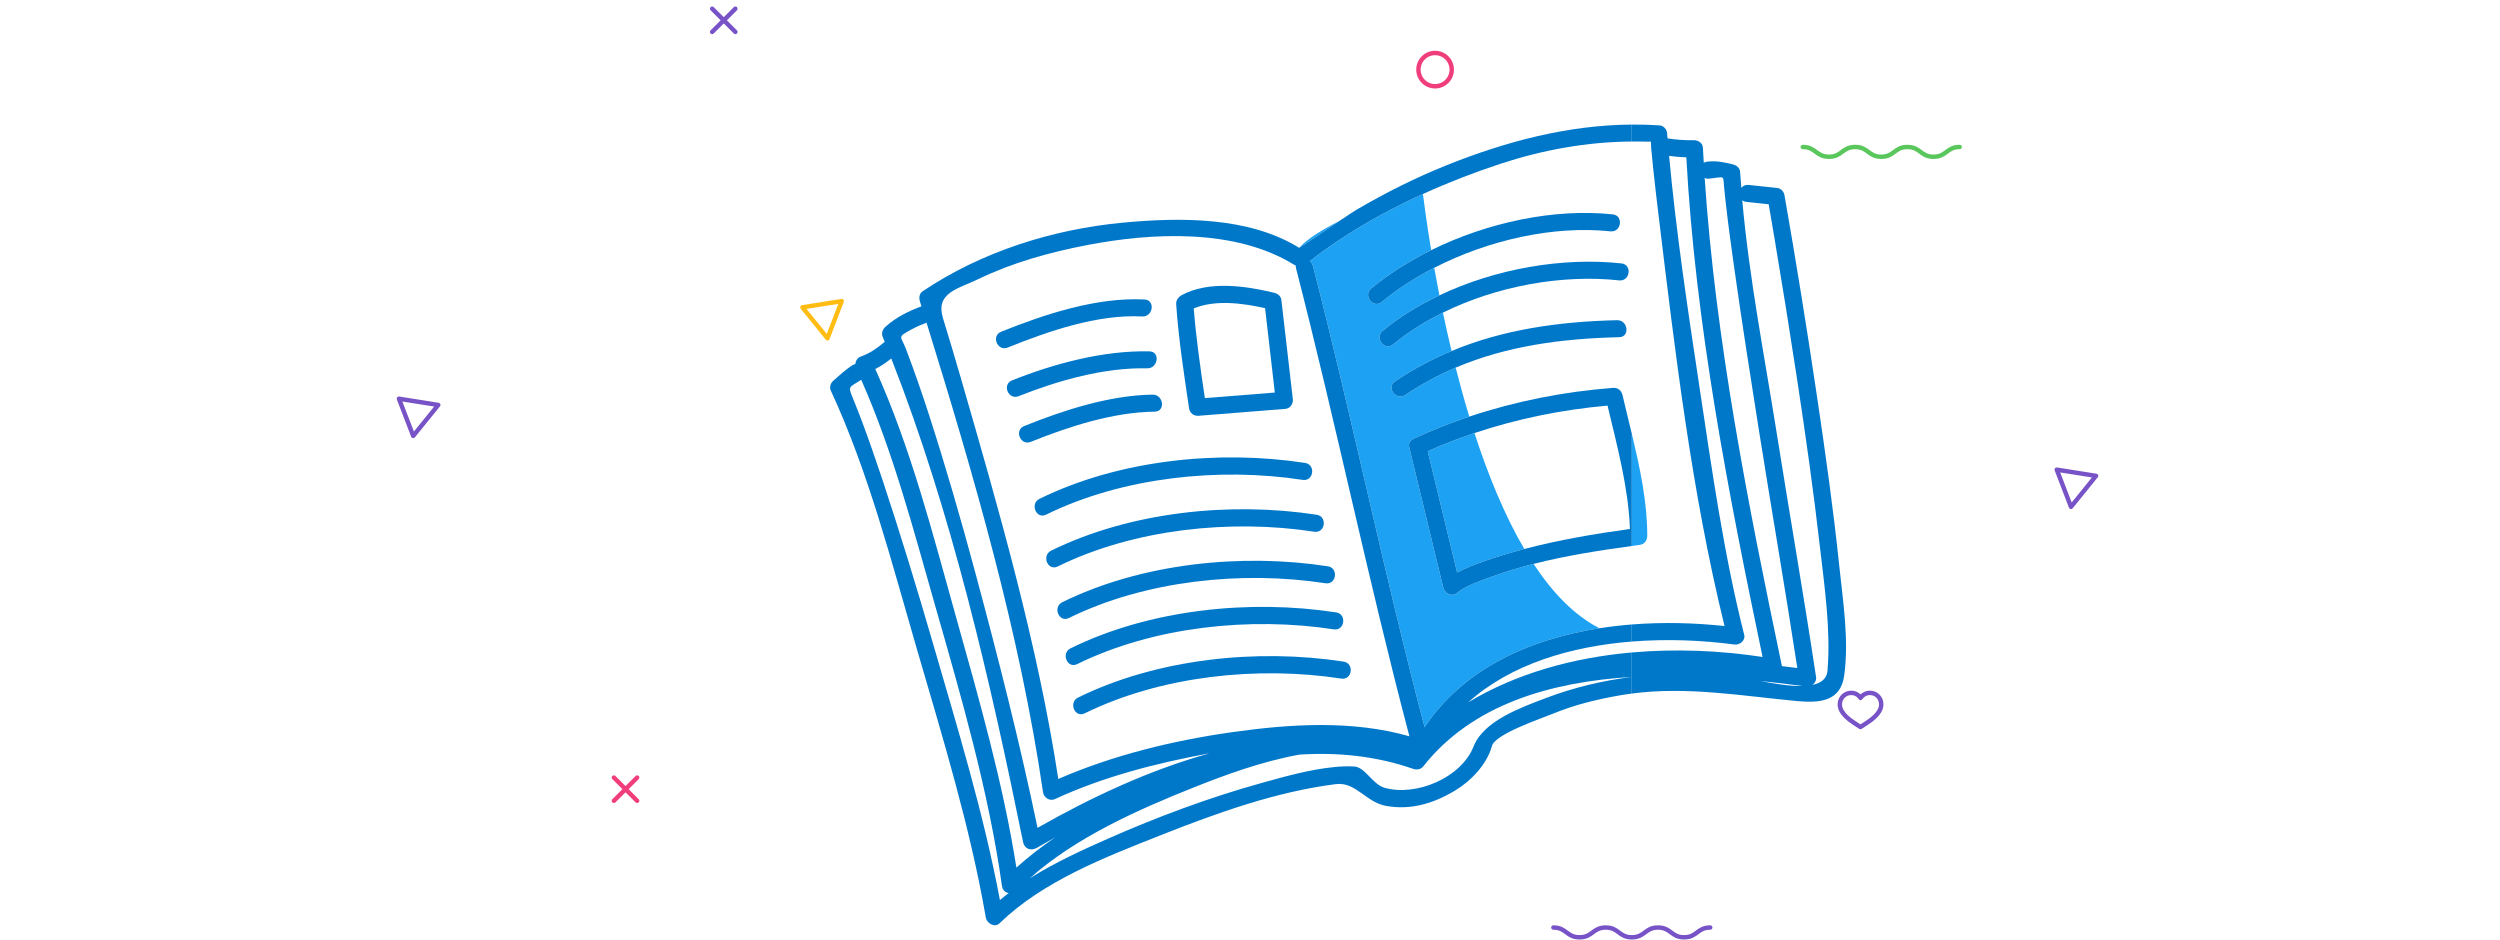 <?xml version="1.0" encoding="UTF-8"?>
<svg width="282px" height="106px" viewBox="0 0 282 106" version="1.1" xmlns="http://www.w3.org/2000/svg" xmlns:xlink="http://www.w3.org/1999/xlink">
    <!-- Generator: Sketch 54.1 (76490) - https://sketchapp.com -->
    <title>web / illustration / 2 nam</title>
    <desc>Created with Sketch.</desc>
    <g id="web-/-illustration-/-2-nam" stroke="none" stroke-width="1" fill="none" fill-rule="evenodd">
        <g id="2-nam" transform="translate(45, 0)">
            <path d="M37.95,0.983 L35.333,3.599" id="Stroke-1" stroke="#7753C7" stroke-width="0.5" stroke-linecap="round" stroke-linejoin="round"></path>
            <path d="M35.333,0.983 L37.95,3.599" id="Stroke-2" stroke="#7753C7" stroke-width="0.5" stroke-linecap="round" stroke-linejoin="round"></path>
            <g id="Group-59" transform="translate(0, 5.976)">
                <path d="M26.868,81.734 L24.25,84.351" id="Stroke-3" stroke="#F03E7C" stroke-width="0.5" stroke-linecap="round" stroke-linejoin="round"></path>
                <path d="M24.25,81.734 L26.868,84.351" id="Stroke-5" stroke="#F03E7C" stroke-width="0.5" stroke-linecap="round" stroke-linejoin="round"></path>
                <path d="M115,1.878 C115,2.915 115.842,3.756 116.878,3.756 C117.916,3.756 118.756,2.915 118.756,1.878 C118.756,0.841 117.916,2.84217094e-14 116.878,2.84217094e-14 C115.842,2.84217094e-14 115,0.841 115,1.878 Z" id="Stroke-7" stroke="#F03E7C" stroke-width="0.5" stroke-linecap="round" stroke-linejoin="round"></path>
                <polygon id="Stroke-9" stroke="#FFBC12" stroke-width="0.5" stroke-linecap="round" stroke-linejoin="round" points="49.949 27.99 45.513 28.692 48.34 32.183"></polygon>
                <polygon id="Stroke-11" stroke="#7753C7" stroke-width="0.5" stroke-linecap="round" stroke-linejoin="round" points="7.56728014e-13 39 4.436 39.703 1.61 43.193"></polygon>
                <polygon id="Stroke-13" stroke="#7753C7" stroke-width="0.5" stroke-linecap="round" stroke-linejoin="round" points="187 47 191.434 47.703 188.609 51.194"></polygon>
                <path d="M176.046,10.604 C174.574,10.604 174.574,11.706 173.103,11.706 C171.63,11.706 171.63,10.604 170.156,10.604 C168.683,10.604 168.683,11.706 167.21,11.706 C165.735,11.706 165.735,10.604 164.263,10.604 C162.786,10.604 162.786,11.706 161.31,11.706 C159.833,11.706 159.833,10.604 158.359,10.604" id="Stroke-15" stroke="#5AC75C" stroke-width="0.5" stroke-linecap="round" stroke-linejoin="round"></path>
                <path d="M147.911,98.649 C146.439,98.649 146.439,99.751 144.969,99.751 C143.495,99.751 143.495,98.649 142.022,98.649 C140.549,98.649 140.549,99.751 139.074,99.751 C137.601,99.751 137.601,98.649 136.128,98.649 C134.651,98.649 134.651,99.751 133.174,99.751 C131.699,99.751 131.699,98.649 130.223,98.649" id="Stroke-17" stroke="#7753C7" stroke-width="0.5" stroke-linecap="round" stroke-linejoin="round"></path>
                <path d="M164.857,76.029 L165.55,75.583 C167.198,74.521 167.202,73.743 167.202,73.452 C167.207,72.749 166.637,72.179 165.934,72.179 C165.493,72.179 165.101,72.404 164.871,72.749 C164.644,72.404 164.255,72.179 163.814,72.179 C163.111,72.179 162.536,72.749 162.535,73.452 C162.535,73.743 162.53,74.521 164.168,75.583 L164.857,76.029 Z" id="Stroke-19" stroke="#7753C7" stroke-width="0.5" stroke-linecap="round" stroke-linejoin="round"></path>
                <path d="M147.807,14.178 C149.596,13.969 149.357,13.766 149.473,15.066 C149.542,15.855 149.633,16.641 149.724,17.428 C149.995,19.78 150.323,22.125 150.654,24.47 C151.482,30.335 152.398,36.189 153.323,42.04 C154.764,51.157 156.344,60.253 157.738,69.377 C157.168,69.303 156.588,69.233 156.002,69.164 C152.219,51.115 148.527,32.563 147.287,14.097 C147.434,14.166 147.606,14.201 147.807,14.178 M151.993,16.8 C152.83,16.889 153.669,16.979 154.507,17.068 C154.731,18.359 154.951,19.65 155.168,20.941 C156.057,26.212 156.903,31.49 157.707,36.774 C158.673,43.113 159.571,49.465 160.302,55.835 C160.823,60.365 161.521,65.116 161.141,69.683 C161.064,70.602 160.404,71.077 159.446,71.281 C159.725,71.083 159.906,70.749 159.85,70.383 C158.457,61.137 156.849,51.922 155.382,42.687 C154.014,34.075 152.303,25.345 151.529,16.623 C151.651,16.714 151.802,16.78 151.993,16.8 M153.576,70.839 C155.215,71.007 156.802,71.201 158.319,71.403 C156.859,71.442 155.076,71.133 153.576,70.839 M140.808,10.007 C141.387,10.027 141.166,9.78 141.255,10.765 C141.328,11.569 141.412,12.372 141.496,13.176 C141.675,14.885 141.878,16.591 142.085,18.296 C143.95,33.719 145.809,49.526 149.528,64.646 C146.193,64.28 142.627,64.183 139.067,64.465 L139.067,66.39 C143.071,66.071 147.071,66.246 150.661,66.729 C151.222,66.805 151.908,66.271 151.751,65.652 C149.42,56.453 148.101,46.955 146.686,37.584 C145.384,28.964 144.077,20.298 143.274,11.609 C143.934,11.693 144.565,11.756 145.217,11.771 C146.247,30.65 149.953,49.643 153.818,68.129 C149.076,67.408 144.039,67.181 139.067,67.622 L139.067,70.386 L139.07,70.385 L139.067,70.386 L139.067,72.256 C145.328,71.431 151.453,72.52 157.694,73.104 C160.27,73.345 162.619,73.143 163.024,70.242 C163.591,66.17 162.871,61.745 162.451,57.696 C161.795,51.384 160.901,45.095 159.97,38.819 C158.841,31.22 157.621,23.632 156.293,16.065 C156.22,15.645 155.909,15.275 155.465,15.227 C154.394,15.113 153.324,14.999 152.254,14.885 C151.884,14.845 151.603,14.99 151.421,15.215 C151.375,14.61 151.318,14.005 151.282,13.401 C151.255,12.94 150.859,12.66 150.454,12.563 C149.409,12.311 148.624,12.136 147.568,12.26 C147.419,12.277 147.293,12.321 147.186,12.383 C147.152,11.815 147.113,11.246 147.085,10.678 C147.057,10.126 146.5,9.811 146.006,9.839 C145.029,9.86 144.06,9.783 143.099,9.633 C143.081,9.424 143.06,9.216 143.044,9.007 C143.011,8.599 142.63,8.197 142.215,8.169 C141.161,8.097 140.112,8.068 139.067,8.075 L139.067,9.99 C139.647,9.986 140.227,9.987 140.808,10.007" id="Fill-21" fill="#0078CA"></path>
                <path d="M139.972,55.487 C140.542,55.41 140.813,54.939 140.811,54.408 C140.803,50.594 139.972,46.728 139.067,42.947 L139.067,55.612 C139.368,55.57 139.671,55.528 139.972,55.487" id="Fill-23" fill="#1DA1F2"></path>
                <path d="M101.548,21.978 C101.586,22.002 104.151,20.247 106.059,18.963 C104.129,19.94 102.418,20.992 101.548,21.978" id="Fill-25" fill="#1DA1F2"></path>
                <path d="M122.601,57.263 C124.031,56.766 125.479,56.335 126.941,55.951 C124.69,52.113 122.834,47.544 121.319,42.873 C119.526,43.474 117.763,44.153 116.047,44.926 C117.152,49.485 118.257,54.044 119.363,58.603 C120.395,58.044 121.548,57.629 122.601,57.263" id="Fill-27" fill="#1DA1F2"></path>
                <path d="M127.986,57.632 C126.413,58.032 124.859,58.492 123.341,59.048 C122.013,59.533 120.474,60.017 119.341,60.904 C118.711,61.4 117.955,60.952 117.788,60.263 C116.513,55.002 115.238,49.742 113.964,44.483 C113.842,43.98 114.105,43.65 114.473,43.517 C114.5,43.502 114.523,43.484 114.552,43.471 C116.549,42.533 118.623,41.727 120.736,41.02 C120.173,39.166 119.662,37.313 119.199,35.493 C117.254,36.322 115.363,37.337 113.538,38.574 C112.511,39.27 111.319,37.748 112.35,37.048 C114.406,35.654 116.54,34.529 118.735,33.617 C118.378,32.132 118.054,30.681 117.761,29.287 C115.719,30.297 113.819,31.494 112.15,32.873 C111.186,33.667 110.003,32.139 110.962,31.348 C112.855,29.785 115.03,28.45 117.364,27.34 C117.15,26.255 116.956,25.216 116.78,24.232 C114.617,25.343 112.609,26.636 110.863,28.084 C109.902,28.881 108.718,27.354 109.675,26.559 C111.66,24.913 113.961,23.465 116.437,22.241 C115.944,19.29 115.646,17.035 115.507,15.905 C110.979,17.965 106.63,20.462 102.739,23.476 C102.908,23.605 103.043,23.788 103.108,24.035 C107.557,41.31 111.142,58.803 115.694,76.052 C120.092,69.439 127.541,66.129 135.419,64.891 C132.588,63.45 130.123,60.879 127.986,57.632" id="Fill-29" fill="#1DA1F2"></path>
                <path d="M62.847,63.643 C60.233,54.305 57.743,44.526 53.732,35.645 C54.376,35.323 54.966,34.916 55.538,34.463 C62.363,51.879 66.691,70.761 70.404,89.016 C70.563,89.798 71.307,90.039 71.958,89.659 C72.634,89.263 73.324,88.87 74.024,88.479 C72.473,89.533 71.004,90.667 69.65,91.89 C68.148,82.345 65.445,72.921 62.847,63.643 L62.847,63.643 Z M67.789,95.547 C65.949,85.714 62.965,75.999 60.186,66.418 C58.424,60.344 56.578,54.291 54.589,48.287 C53.843,46.034 53.063,43.792 52.236,41.569 C51.912,40.698 51.57,39.835 51.218,38.976 C50.617,37.511 50.766,37.763 52.147,36.867 C55.761,45.025 58.073,53.917 60.515,62.451 C63.468,72.768 66.527,83.31 68.021,93.963 C68.089,94.447 68.409,94.705 68.78,94.762 C68.444,95.018 68.111,95.276 67.789,95.547 L67.789,95.547 Z M57.776,31.203 C58.326,30.898 58.917,30.648 59.513,30.423 C64.864,47.684 70.048,65.513 72.653,83.393 C72.741,83.995 73.4,84.436 73.983,84.166 C79.502,81.615 85.495,80.091 91.462,78.993 C84.592,80.89 77.945,84.038 72.035,87.404 C70.028,77.756 67.588,68.186 65.029,58.674 C63.415,52.675 61.694,46.703 59.784,40.791 C58.98,38.299 58.117,35.827 57.189,33.378 C56.622,31.884 56.142,32.107 57.776,31.203 L57.776,31.203 Z M65.363,25.502 C69.213,23.644 73.387,22.489 77.57,21.68 C84.956,20.252 94.339,19.775 101.001,23.903 C101.052,23.935 101.107,23.954 101.162,23.979 C101.157,24.07 101.161,24.167 101.189,24.274 C105.707,41.812 109.349,59.57 113.983,77.078 C107.534,75.24 100.585,75.681 94.015,76.608 C87.382,77.543 80.558,79.2 74.376,81.89 C72.031,66.591 67.643,51.405 63.355,36.577 C62.712,34.351 62.044,32.131 61.368,29.914 C60.493,27.041 63.044,26.621 65.363,25.502 L65.363,25.502 Z M139.066,70.385 C135.788,70.793 132.554,71.56 129.392,72.759 C126.623,73.81 122.357,75.322 121.225,78.212 C119.821,81.797 114.667,83.904 111.151,82.876 C109.833,82.491 108.977,80.552 107.764,80.482 C106.989,80.436 106.225,80.476 105.453,80.554 C102.683,80.833 99.948,81.611 97.275,82.354 C91.364,83.996 85.58,86.157 79.97,88.629 C77.041,89.92 73.963,91.332 71.161,93.095 C76.391,88.433 83.444,85.319 89.795,82.792 C93.118,81.47 97.338,79.905 101.589,79.143 C105.939,78.867 110.266,79.307 114.422,80.758 C114.571,80.81 114.712,80.826 114.844,80.815 C115.098,80.814 115.357,80.708 115.562,80.449 C121.075,73.476 129.93,70.937 139.066,70.385 L139.066,67.622 C132.53,68.202 126.105,69.939 120.607,73.252 C125.453,68.903 132.266,66.931 139.066,66.39 L139.066,64.464 C137.847,64.561 136.627,64.702 135.418,64.891 C127.541,66.128 120.092,69.439 115.694,76.052 C111.141,58.804 107.557,41.31 103.107,24.035 C103.043,23.788 102.908,23.604 102.739,23.476 C106.629,20.462 110.979,17.965 115.507,15.905 C118.365,14.604 121.292,13.475 124.224,12.508 C129.009,10.93 134.028,10.021 139.066,9.989 L139.066,8.075 C131.873,8.127 124.885,9.973 118.192,12.656 C114.671,14.068 111.246,15.787 107.975,17.706 C107.69,17.873 106.945,18.368 106.059,18.963 C104.15,20.247 101.586,22.002 101.548,21.978 C95.839,18.441 88.088,18.535 81.655,19.14 C73.712,19.888 65.702,22.422 59.065,26.885 C58.688,27.139 58.644,27.625 58.766,28.018 C58.824,28.204 58.882,28.39 58.94,28.576 C57.467,29.129 56.029,29.829 54.87,30.897 C54.549,31.194 54.399,31.606 54.572,32.03 C54.648,32.216 54.72,32.404 54.795,32.59 C54.779,32.602 54.764,32.609 54.749,32.622 C53.93,33.308 53.092,33.9 52.076,34.251 C51.731,34.37 51.508,34.73 51.483,35.093 C51.355,35.116 51.225,35.167 51.097,35.252 C50.341,35.757 49.69,36.347 49.013,36.953 C48.7,37.234 48.526,37.678 48.715,38.086 C52.982,47.287 55.571,57.454 58.401,67.159 C61.31,77.138 64.428,87.264 66.2,97.524 C66.312,98.176 67.189,98.714 67.753,98.166 C72.654,93.402 79.706,90.699 85.954,88.225 C92.244,85.735 98.947,83.321 105.692,82.473 C107.924,82.191 109.082,84.526 111.35,84.931 C114.148,85.431 116.668,84.659 119.075,83.236 C120.879,82.169 122.736,80.255 123.285,78.179 C123.643,76.82 128.776,75.107 130.133,74.544 C132.626,73.512 135.261,72.879 137.913,72.428 C138.298,72.362 138.682,72.306 139.066,72.255 L139.066,70.385 Z" id="Fill-31" fill="#0078CA"></path>
                <path d="M97.701,28.787 C98.067,31.959 98.433,35.131 98.799,38.303 C96.169,38.512 93.539,38.721 90.909,38.93 C90.412,35.572 89.919,32.197 89.654,28.813 C92.091,27.81 95.127,28.209 97.701,28.787 M90.203,40.924 C93.467,40.664 96.73,40.405 99.993,40.145 C100.522,40.103 100.891,39.572 100.833,39.067 C100.403,35.34 99.973,31.612 99.543,27.885 C99.49,27.421 99.138,27.15 98.715,27.047 C95.472,26.259 91.314,25.663 88.263,27.333 C88.141,27.4 88.045,27.483 87.968,27.576 C87.775,27.755 87.651,28.013 87.674,28.346 C87.941,32.274 88.553,36.191 89.125,40.084 C89.204,40.623 89.67,40.966 90.203,40.924" id="Fill-33" fill="#0078CA"></path>
                <path d="M68.668,33.228 C73.288,31.368 78.803,29.461 83.843,29.721 C85.081,29.785 85.349,27.87 84.105,27.806 C78.728,27.528 72.868,29.454 67.928,31.443 C66.772,31.909 67.513,33.693 68.668,33.228" id="Fill-35" fill="#0078CA"></path>
                <path d="M69.158,36.93 C67.999,37.392 68.741,39.176 69.898,38.715 C74.342,36.944 79.58,35.461 84.401,35.572 C85.635,35.6 85.907,33.685 84.663,33.657 C79.492,33.538 73.941,35.024 69.158,36.93" id="Fill-37" fill="#0078CA"></path>
                <path d="M70.527,42.082 C69.37,42.547 70.112,44.332 71.267,43.867 C75.612,42.118 80.537,40.522 85.256,40.457 C86.503,40.44 86.247,38.522 85.016,38.539 C80.165,38.606 74.995,40.284 70.527,42.082" id="Fill-39" fill="#0078CA"></path>
                <path d="M72.258,50.291 C71.145,50.838 71.879,52.626 72.998,52.076 C81.611,47.843 92.534,46.705 101.949,48.156 C103.184,48.346 103.441,46.43 102.211,46.241 C92.457,44.738 81.181,45.905 72.258,50.291" id="Fill-41" fill="#0078CA"></path>
                <path d="M73.567,56.138 C72.456,56.685 73.189,58.473 74.308,57.923 C82.921,53.689 93.844,52.552 103.258,54.003 C104.495,54.193 104.751,52.277 103.52,52.088 C93.766,50.585 82.49,51.752 73.567,56.138" id="Fill-43" fill="#0078CA"></path>
                <path d="M74.828,61.951 C73.715,62.498 74.449,64.287 75.569,63.736 C84.181,59.503 95.104,58.366 104.52,59.816 C105.755,60.006 106.011,58.09 104.781,57.901 C95.027,56.398 83.751,57.565 74.828,61.951" id="Fill-45" fill="#0078CA"></path>
                <path d="M75.764,67.151 C74.651,67.698 75.385,69.487 76.504,68.936 C85.117,64.704 96.04,63.566 105.455,65.016 C106.69,65.207 106.947,63.291 105.717,63.102 C95.963,61.599 84.686,62.766 75.764,67.151" id="Fill-47" fill="#0078CA"></path>
                <path d="M76.61,72.705 C75.497,73.252 76.231,75.041 77.35,74.49 C85.963,70.257 96.886,69.12 106.301,70.57 C107.536,70.76 107.793,68.844 106.563,68.655 C96.809,67.152 85.533,68.319 76.61,72.705" id="Fill-49" fill="#0078CA"></path>
                <path d="M110.863,28.085 C112.609,26.636 114.617,25.343 116.78,24.232 C122.892,21.092 130.267,19.44 136.661,20.12 C137.9,20.252 138.162,18.337 136.922,18.205 C130.327,17.503 122.788,19.106 116.436,22.242 C113.961,23.465 111.66,24.914 109.675,26.56 C108.718,27.354 109.901,28.882 110.863,28.085" id="Fill-51" fill="#0078CA"></path>
                <path d="M112.15,32.872 C113.819,31.494 115.719,30.296 117.761,29.287 C123.865,26.272 131.253,24.955 137.64,25.652 C138.879,25.787 139.141,23.872 137.901,23.736 C131.304,23.017 123.723,24.317 117.364,27.34 C115.03,28.45 112.855,29.785 110.962,31.348 C110.003,32.138 111.186,33.667 112.15,32.872" id="Fill-53" fill="#0078CA"></path>
                <path d="M113.538,38.573 C115.363,37.336 117.253,36.323 119.199,35.493 C124.971,33.034 131.223,32.211 137.648,32.06 C138.896,32.031 138.641,30.113 137.409,30.142 C130.881,30.295 124.584,31.181 118.734,33.616 C116.539,34.53 114.406,35.654 112.35,37.049 C111.319,37.748 112.511,39.27 113.538,38.573" id="Fill-55" fill="#0078CA"></path>
                <path d="M121.319,42.873 C126.175,41.244 131.264,40.225 136.329,39.777 C137.407,44.309 138.686,49.029 138.857,53.691 C134.855,54.246 130.85,54.921 126.941,55.951 C125.479,56.335 124.03,56.766 122.601,57.263 C121.548,57.629 120.395,58.044 119.362,58.603 C118.257,54.044 117.152,49.485 116.047,44.926 C117.763,44.153 119.526,43.475 121.319,42.873 M114.473,43.518 C114.105,43.649 113.842,43.98 113.964,44.483 C115.238,49.743 116.513,55.002 117.788,60.263 C117.955,60.952 118.711,61.4 119.341,60.905 C120.474,60.017 122.013,59.534 123.341,59.048 C124.859,58.493 126.413,58.033 127.986,57.632 C131.623,56.703 135.368,56.119 139.067,55.612 L139.067,42.948 C138.717,41.489 138.357,40.041 138.027,38.616 C137.904,38.082 137.515,37.733 136.949,37.776 C131.511,38.189 125.985,39.263 120.736,41.019 C118.623,41.727 116.549,42.534 114.552,43.471 C114.523,43.484 114.5,43.502 114.473,43.518" id="Fill-57" fill="#0078CA"></path>
            </g>
        </g>
    </g>
</svg>